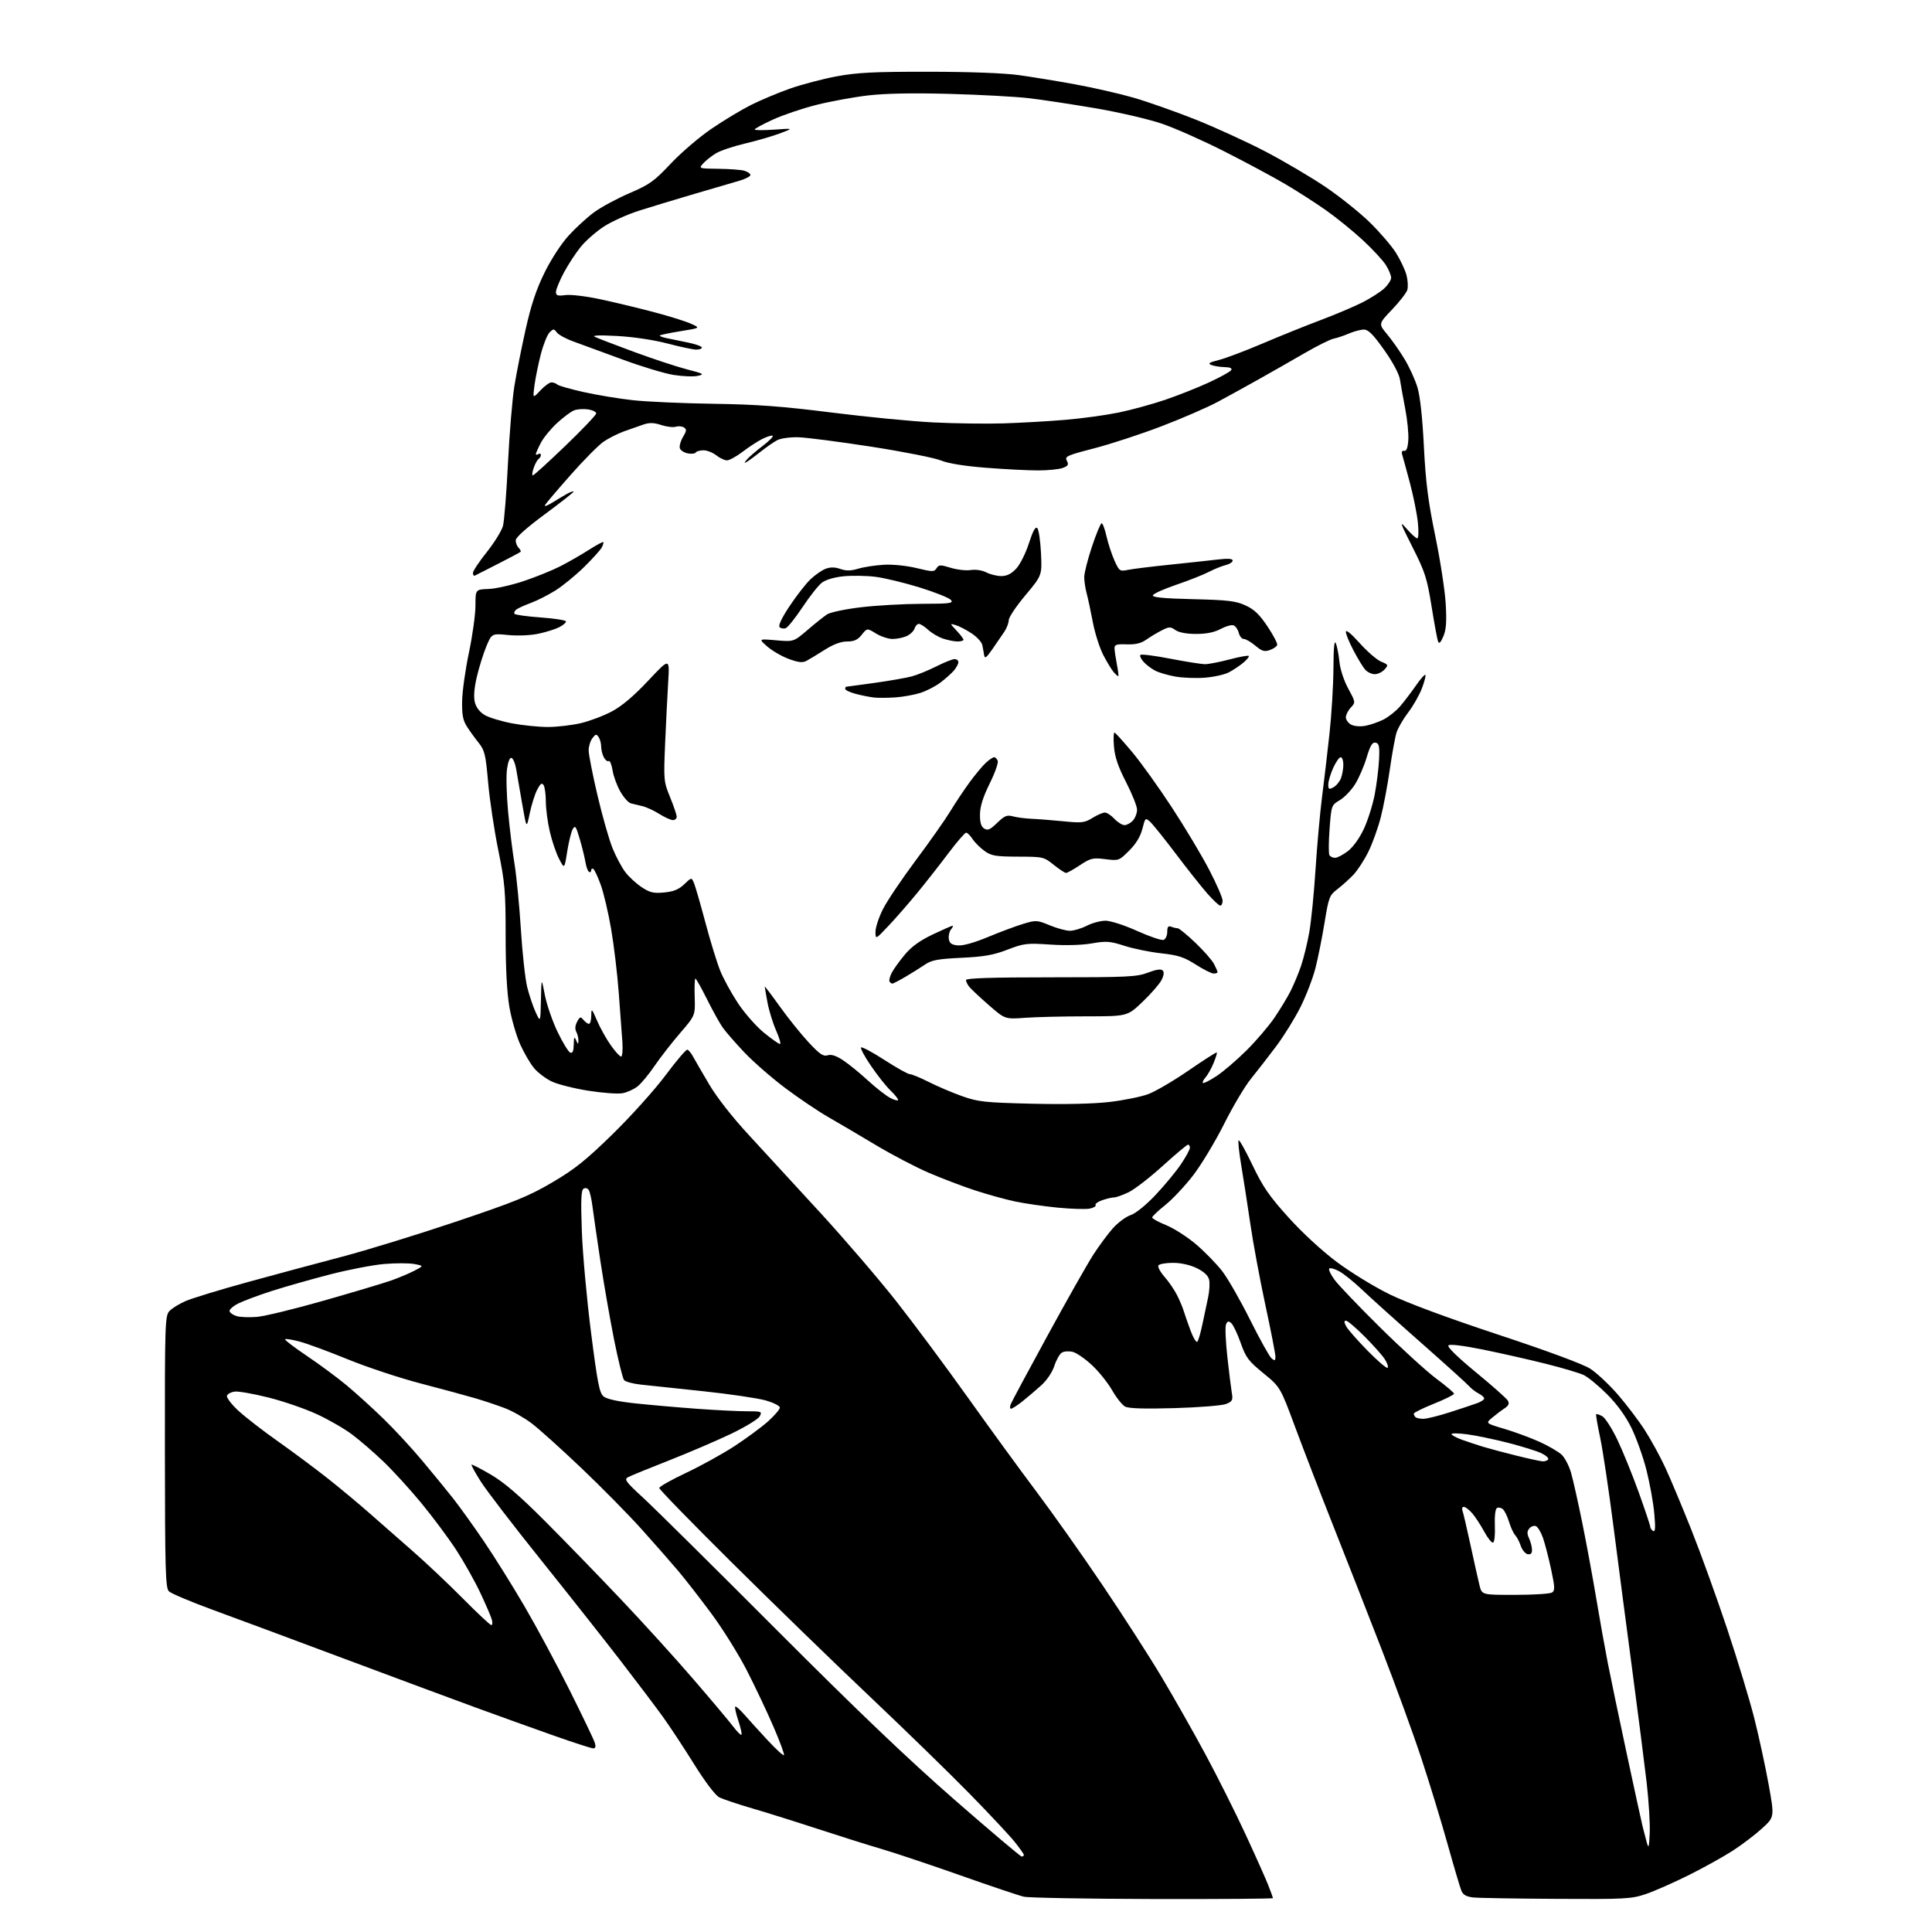 <?xml version="1.0" encoding="UTF-8" standalone="no"?>
<svg 
  version="1.1" 
  xmlns="http://www.w3.org/2000/svg" 
  xmlns:xlink="http://www.w3.org/1999/xlink" 
  xmlns:svg="http://www.w3.org/2000/svg"
  xmlns:rdf="http://www.w3.org/1999/02/22-rdf-syntax-ns#"
  xmlns:cc="http://creativecommons.org/ns#"
  xmlns:dc="http://purl.org/dc/elements/1.1/"
  viewBox="0 0 768 768"
  width="768"
  height="768"
>
<style>svg {background-color: white; }</style>"
<path stroke="none" fill="black" fill-rule="evenodd" d="M458.25,754.89C431.99,754.82 408.93,754.41 407.00,753.97C405.07,753.53 393.82,749.75 382.00,745.57C370.18,741.39 355.98,736.64 350.46,735.01C344.93,733.39 333.48,729.78 325.00,727.00C316.52,724.22 304.84,720.56 299.05,718.87C293.25,717.18 287.34,715.19 285.90,714.45C284.34,713.64 280.31,708.33 275.93,701.30C271.88,694.81 266.31,686.35 263.54,682.50C260.77,678.65 253.12,668.52 246.55,660.00C239.97,651.48 225.71,633.42 214.86,619.89C204.00,606.35 193.31,592.41 191.11,588.92C188.90,585.43 187.25,582.42 187.44,582.23C187.63,582.04 191.09,583.82 195.14,586.19C200.41,589.28 206.47,594.48 216.50,604.52C224.20,612.24 237.79,626.23 246.69,635.63C255.60,645.02 268.66,659.41 275.71,667.61C282.77,675.80 289.83,684.20 291.41,686.28C292.99,688.35 294.49,689.85 294.74,689.59C295.00,689.34 294.44,686.82 293.50,684.00C292.56,681.18 292.01,678.66 292.27,678.40C292.52,678.14 294.21,679.64 296.02,681.72C297.83,683.80 301.97,688.36 305.22,691.85C308.47,695.35 311.35,697.98 311.63,697.70C311.91,697.43 310.03,692.32 307.45,686.35C304.88,680.38 300.11,670.32 296.86,663.98C293.61,657.64 287.30,647.52 282.83,641.48C278.36,635.44 272.42,627.80 269.63,624.50C266.84,621.20 260.33,613.77 255.15,608.00C249.97,602.23 239.16,591.24 231.12,583.60C223.08,575.95 214.17,567.93 211.31,565.78C208.46,563.62 203.74,560.94 200.81,559.81C197.89,558.69 192.57,556.90 189.00,555.85C185.43,554.80 175.66,552.16 167.29,549.97C158.93,547.79 145.88,543.47 138.29,540.37C130.71,537.27 122.09,534.09 119.14,533.31C116.20,532.52 113.57,532.10 113.31,532.36C113.05,532.62 116.96,535.61 122.00,539.00C127.04,542.39 134.16,547.66 137.83,550.72C141.50,553.77 148.03,559.70 152.35,563.89C156.67,568.07 163.64,575.61 167.85,580.64C172.06,585.67 177.58,592.42 180.12,595.64C182.66,598.86 188.11,606.45 192.23,612.50C196.35,618.55 203.67,630.25 208.48,638.50C213.30,646.75 221.40,661.83 226.49,672.00C231.57,682.17 236.05,691.51 236.43,692.75C236.92,694.30 236.72,695.00 235.82,695.00C235.10,695.00 227.98,692.70 220.00,689.88C212.03,687.07 198.30,682.13 189.50,678.92C180.70,675.70 157.07,666.93 137.00,659.42C116.92,651.90 93.34,643.14 84.59,639.94C75.84,636.73 67.99,633.42 67.14,632.57C65.79,631.22 65.59,624.35 65.55,577.12C65.50,526.34 65.61,523.09 67.32,521.20C68.32,520.09 71.27,518.27 73.88,517.15C76.48,516.03 87.59,512.65 98.56,509.63C109.52,506.62 126.38,502.08 136.00,499.56C145.62,497.03 165.91,490.79 181.07,485.69C204.70,477.75 210.21,475.51 219.57,470.00C228.52,464.74 232.89,461.24 243.70,450.67C250.95,443.57 260.37,433.08 264.63,427.36C268.88,421.64 272.77,417.09 273.26,417.25C273.75,417.42 274.77,418.67 275.51,420.03C276.25,421.39 279.11,426.32 281.87,431.00C284.93,436.20 291.07,444.05 297.69,451.21C303.63,457.65 316.46,471.60 326.20,482.21C335.93,492.82 349.55,508.70 356.46,517.50C363.37,526.30 376.09,543.40 384.71,555.50C393.33,567.60 405.63,584.48 412.03,593.00C418.44,601.52 430.21,618.17 438.19,630.00C446.18,641.83 456.75,658.25 461.68,666.50C466.61,674.75 474.52,688.70 479.25,697.50C483.98,706.30 491.09,720.48 495.04,729.00C498.99,737.52 503.07,746.65 504.11,749.29C505.15,751.92 506.00,754.28 506.00,754.54C506.00,754.79 484.51,754.95 458.25,754.89zM618.78,754.83C602.68,754.74 587.79,754.49 585.70,754.27C582.97,753.98 581.64,753.26 580.96,751.69C580.45,750.48 577.97,742.12 575.45,733.11C572.93,724.10 568.26,708.80 565.06,699.11C561.87,689.42 554.72,669.80 549.17,655.50C543.62,641.20 534.98,619.15 529.97,606.50C524.96,593.85 518.18,576.27 514.90,567.44C508.94,551.38 508.94,551.38 502.22,545.88C496.25,541.00 495.24,539.66 493.16,533.74C491.87,530.08 490.18,526.57 489.42,525.93C488.33,525.03 487.88,525.16 487.34,526.55C486.97,527.52 487.22,533.31 487.89,539.41C488.57,545.51 489.37,551.95 489.67,553.73C490.16,556.58 489.88,557.10 487.36,558.11C485.79,558.73 476.59,559.47 466.93,559.75C454.91,560.10 448.69,559.90 447.25,559.14C446.10,558.52 443.77,555.60 442.09,552.65C440.40,549.71 436.81,545.22 434.10,542.69C431.39,540.15 427.94,537.77 426.43,537.39C424.92,537.02 422.97,537.15 422.10,537.69C421.22,538.24 419.88,540.61 419.12,542.96C418.30,545.48 416.16,548.66 413.93,550.68C411.84,552.57 408.46,555.44 406.43,557.06C404.39,558.68 402.35,560.00 401.89,560.00C401.44,560.00 401.39,559.19 401.78,558.20C402.18,557.20 408.75,544.94 416.39,530.95C424.03,516.95 432.20,502.50 434.56,498.84C436.92,495.18 440.48,490.36 442.49,488.14C444.49,485.93 447.65,483.61 449.50,483.00C451.47,482.35 455.55,479.04 459.38,474.98C462.97,471.18 467.50,465.69 469.45,462.80C471.40,459.90 473.00,456.96 473.00,456.26C473.00,455.57 472.66,455.01 472.25,455.01C471.84,455.02 467.32,458.81 462.21,463.44C457.11,468.07 451.00,472.79 448.65,473.93C446.29,475.07 443.68,476.00 442.83,476.00C441.99,476.00 439.88,476.49 438.15,477.10C436.42,477.70 435.23,478.56 435.51,479.02C435.79,479.47 434.78,480.10 433.26,480.43C431.74,480.76 426.00,480.59 420.50,480.06C415.00,479.52 407.35,478.42 403.50,477.60C399.65,476.79 392.45,474.79 387.50,473.17C382.55,471.54 374.27,468.39 369.11,466.16C363.94,463.93 354.49,458.98 348.11,455.16C341.72,451.33 333.26,446.35 329.31,444.09C325.35,441.83 317.70,436.67 312.31,432.64C306.91,428.60 299.55,422.19 295.95,418.40C292.35,414.60 288.44,410.11 287.25,408.41C286.06,406.71 283.26,401.65 281.02,397.16C278.78,392.67 276.71,389.00 276.43,389.00C276.14,389.00 276.02,392.30 276.15,396.33C276.38,403.67 276.38,403.67 270.28,410.75C266.93,414.65 262.36,420.53 260.12,423.82C257.88,427.12 254.87,430.74 253.42,431.88C251.98,433.02 249.30,434.23 247.46,434.57C245.62,434.92 239.48,434.47 233.81,433.57C228.14,432.67 221.60,431.01 219.27,429.89C216.95,428.76 213.84,426.42 212.36,424.67C210.88,422.93 208.40,418.71 206.85,415.30C205.30,411.90 203.35,405.20 202.51,400.42C201.51,394.65 201.00,385.14 201.00,372.04C201.00,354.20 200.72,350.99 198.07,337.92C196.45,329.99 194.64,317.90 194.04,311.06C193.06,299.88 192.68,298.28 190.23,295.22C188.73,293.35 186.61,290.41 185.53,288.69C184.00,286.26 183.59,283.99 183.71,278.53C183.79,274.66 185.02,266.02 186.43,259.31C187.84,252.61 189.00,244.24 189.00,240.72C189.00,234.32 189.00,234.32 194.18,234.13C197.02,234.03 203.31,232.62 208.15,231.00C212.99,229.38 219.54,226.73 222.72,225.10C225.90,223.48 230.97,220.57 233.99,218.64C237.00,216.72 239.63,215.29 239.82,215.48C240.01,215.67 239.72,216.66 239.18,217.67C238.64,218.68 235.47,222.18 232.14,225.45C228.81,228.71 223.73,232.87 220.86,234.68C217.98,236.49 213.58,238.73 211.07,239.66C208.55,240.59 205.94,241.77 205.26,242.29C204.58,242.80 204.23,243.57 204.49,243.98C204.75,244.40 209.47,245.06 214.98,245.45C220.49,245.84 225.00,246.56 225.00,247.05C225.00,247.55 223.76,248.58 222.25,249.35C220.74,250.12 217.04,251.28 214.02,251.92C210.84,252.59 205.81,252.81 202.00,252.43C195.46,251.79 195.46,251.79 193.25,257.14C192.04,260.09 190.36,265.54 189.50,269.26C188.47,273.74 188.23,277.11 188.78,279.24C189.30,281.25 190.77,283.13 192.70,284.25C194.39,285.24 199.24,286.72 203.48,287.53C207.71,288.34 214.17,288.99 217.84,288.99C221.50,288.98 227.38,288.29 230.91,287.46C234.43,286.63 239.99,284.53 243.25,282.79C247.24,280.66 251.98,276.65 257.69,270.56C266.20,261.50 266.20,261.50 265.62,271.00C265.30,276.23 264.76,287.25 264.40,295.50C263.78,310.11 263.83,310.67 266.38,316.92C267.82,320.45 269.00,323.94 269.00,324.67C269.00,325.40 268.32,326.00 267.48,326.00C266.64,326.00 264.21,324.89 262.06,323.54C259.92,322.19 256.89,320.80 255.33,320.45C253.77,320.10 251.71,319.60 250.75,319.34C249.79,319.08 247.92,316.98 246.60,314.68C245.28,312.38 243.88,308.59 243.51,306.25C243.13,303.91 242.44,302.23 241.96,302.52C241.49,302.82 240.63,302.17 240.05,301.09C239.47,300.01 238.99,298.09 238.98,296.82C238.98,295.54 238.52,293.82 237.97,293.00C237.10,291.70 236.76,291.76 235.48,293.44C234.67,294.51 234.00,296.70 234.00,298.31C234.00,299.92 235.58,307.95 237.50,316.14C239.43,324.34 242.12,333.79 243.49,337.16C244.85,340.52 247.14,344.80 248.57,346.68C249.99,348.55 252.92,351.24 255.07,352.67C258.36,354.84 259.79,355.18 264.04,354.77C267.79,354.41 269.84,353.57 272.00,351.50C274.91,348.71 274.91,348.71 275.90,351.11C276.44,352.42 278.48,359.49 280.43,366.81C282.37,374.13 285.02,382.72 286.31,385.91C287.59,389.09 290.79,394.92 293.41,398.87C296.03,402.81 300.65,408.05 303.68,410.52C306.71,412.98 309.57,415.00 310.04,415.00C310.51,415.00 309.82,412.59 308.52,409.65C307.22,406.70 305.67,401.67 305.08,398.46C304.49,395.26 304.00,392.43 304.00,392.19C304.00,391.94 306.70,395.51 310.00,400.12C313.30,404.73 318.44,411.13 321.43,414.34C325.82,419.05 327.28,420.05 329.00,419.50C330.47,419.03 332.39,419.65 335.15,421.48C337.36,422.95 341.80,426.55 345.00,429.50C348.21,432.45 352.22,435.58 353.92,436.46C355.61,437.33 357.00,437.67 357.00,437.21C357.00,436.75 355.62,435.05 353.94,433.44C352.25,431.83 348.80,427.47 346.27,423.76C343.73,420.05 341.94,416.73 342.29,416.38C342.64,416.03 346.83,418.28 351.61,421.37C356.39,424.47 360.92,427.00 361.68,427.00C362.44,427.00 365.86,428.41 369.28,430.14C372.70,431.87 378.65,434.40 382.50,435.76C388.83,438.00 391.47,438.29 410.11,438.74C423.05,439.06 434.57,438.80 441.03,438.05C446.70,437.39 453.66,435.98 456.50,434.91C459.34,433.85 466.55,429.62 472.52,425.51C478.49,421.40 483.52,418.19 483.70,418.37C483.88,418.55 483.30,420.45 482.41,422.60C481.53,424.74 480.10,427.29 479.24,428.26C478.38,429.22 477.90,430.23 478.17,430.50C478.44,430.77 480.88,429.54 483.58,427.76C486.29,425.98 491.67,421.37 495.55,417.51C499.42,413.66 504.42,407.80 506.65,404.50C508.89,401.20 511.74,396.50 512.98,394.05C514.23,391.60 516.11,387.10 517.16,384.05C518.21,381.00 519.70,374.90 520.47,370.50C521.24,366.10 522.36,354.85 522.95,345.50C523.55,336.15 524.70,323.32 525.51,317.00C526.32,310.68 527.66,299.27 528.49,291.65C529.32,284.04 530.03,272.34 530.06,265.65C530.11,257.29 530.41,254.21 531.04,255.77C531.54,257.02 532.17,260.32 532.45,263.10C532.73,266.02 534.21,270.50 535.92,273.68C538.89,279.16 538.90,279.19 536.95,281.28C535.88,282.43 535.00,284.18 535.00,285.15C535.00,286.13 535.95,287.44 537.11,288.06C538.33,288.71 540.71,288.90 542.81,288.51C544.79,288.14 548.05,287.00 550.05,285.98C552.05,284.95 555.00,282.60 556.59,280.74C558.19,278.88 560.99,275.20 562.81,272.57C564.63,269.93 566.33,268.00 566.60,268.27C566.87,268.53 566.25,270.95 565.23,273.63C564.21,276.31 561.76,280.62 559.78,283.21C557.80,285.79 555.72,289.39 555.14,291.21C554.57,293.02 553.37,299.60 552.48,305.84C551.59,312.07 549.97,320.62 548.89,324.84C547.81,329.05 545.61,335.20 543.99,338.50C542.38,341.80 539.69,345.94 538.02,347.71C536.35,349.47 533.47,352.06 531.63,353.47C528.48,355.87 528.19,356.62 526.53,366.76C525.57,372.67 523.94,380.80 522.91,384.84C521.88,388.87 519.20,395.85 516.95,400.34C514.70,404.83 510.33,411.88 507.23,416.00C504.13,420.12 499.65,425.90 497.27,428.83C494.88,431.76 490.07,439.86 486.58,446.83C483.08,453.80 477.56,462.96 474.31,467.20C471.05,471.43 466.05,476.76 463.20,479.03C460.34,481.31 458.00,483.53 458.00,483.97C458.00,484.41 460.52,485.79 463.61,487.04C466.69,488.30 472.05,491.74 475.52,494.70C478.98,497.66 483.64,502.44 485.86,505.32C488.08,508.20 493.06,516.89 496.92,524.63C500.78,532.37 504.63,539.28 505.47,539.98C506.76,541.04 507.00,540.93 507.00,539.27C507.00,538.19 505.21,528.99 503.02,518.83C500.83,508.66 498.12,494.08 497.01,486.42C495.89,478.77 494.27,468.30 493.40,463.17C492.54,458.04 492.07,453.59 492.37,453.30C492.67,453.00 495.16,457.45 497.90,463.20C502.01,471.80 504.54,475.47 512.20,483.95C517.74,490.10 525.54,497.28 531.50,501.73C537.00,505.84 546.45,511.62 552.50,514.57C559.36,517.92 575.52,523.91 595.48,530.51C614.98,536.96 629.26,542.24 632.10,544.06C634.66,545.70 639.58,550.30 643.04,554.27C646.49,558.25 651.35,564.65 653.83,568.50C656.31,572.35 660.00,579.10 662.03,583.50C664.07,587.90 668.74,599.07 672.43,608.33C676.11,617.58 682.49,635.24 686.60,647.57C690.71,659.90 695.58,675.95 697.41,683.24C699.24,690.53 701.79,702.31 703.07,709.41C705.40,722.31 705.40,722.31 700.45,726.82C697.73,729.30 692.53,733.26 688.89,735.62C685.26,737.98 677.34,742.38 671.31,745.39C665.27,748.40 657.57,751.80 654.20,752.93C648.50,754.85 645.99,754.99 618.78,754.83zM406.14,738.00C406.61,738.00 407.00,737.71 407.00,737.35C407.00,737.00 405.33,734.63 403.29,732.10C401.25,729.57 393.26,721.04 385.54,713.14C377.82,705.25 360.03,687.92 346.01,674.64C331.99,661.37 307.36,637.45 291.28,621.50C275.19,605.55 262.04,592.05 262.06,591.50C262.08,590.95 266.87,588.25 272.70,585.50C278.54,582.75 287.18,577.98 291.91,574.90C296.63,571.82 302.64,567.40 305.25,565.07C307.86,562.74 310.00,560.25 310.00,559.55C310.00,558.84 307.43,557.55 304.25,556.66C301.09,555.78 289.95,554.14 279.50,553.03C269.05,551.92 257.93,550.74 254.80,550.41C251.66,550.08 248.64,549.27 248.08,548.60C247.52,547.93 245.73,540.66 244.09,532.44C242.45,524.22 239.99,510.07 238.62,501.00C237.26,491.93 235.85,482.23 235.50,479.45C235.15,476.68 234.50,473.81 234.05,473.07C233.57,472.31 232.69,472.08 231.97,472.52C231.01,473.11 230.85,477.06 231.29,489.40C231.60,498.25 233.24,516.30 234.92,529.50C237.51,549.81 238.28,553.75 239.93,555.11C241.21,556.17 245.64,557.13 252.69,557.88C258.64,558.51 269.57,559.47 277.00,560.01C284.43,560.55 293.33,561.00 296.79,561.00C302.77,561.00 303.02,561.10 301.99,563.01C301.40,564.12 296.32,567.22 290.71,569.92C285.09,572.61 273.98,577.38 266.00,580.52C258.02,583.65 250.67,586.66 249.66,587.20C248.03,588.06 248.73,589.02 255.61,595.34C259.91,599.28 283.69,622.81 308.46,647.64C340.78,680.03 360.81,699.16 379.39,715.39C393.63,727.82 405.67,738.00 406.14,738.00zM655.79,728.69C655.96,724.94 655.41,715.94 654.58,708.69C653.74,701.43 651.23,681.77 649.00,665.00C646.76,648.23 643.38,622.35 641.47,607.50C639.57,592.65 637.15,576.45 636.09,571.50C635.04,566.55 634.32,562.35 634.50,562.17C634.68,561.99 635.76,562.34 636.90,562.95C638.04,563.56 640.74,567.75 642.91,572.28C645.07,576.80 648.91,586.23 651.42,593.23C653.94,600.24 656.00,606.40 656.00,606.92C656.00,607.45 656.52,608.20 657.15,608.59C658.00,609.12 658.12,607.31 657.60,601.60C657.22,597.36 655.81,589.58 654.48,584.32C653.15,579.06 650.44,571.50 648.48,567.52C646.15,562.81 642.76,558.15 638.77,554.17C635.40,550.81 631.24,547.39 629.54,546.59C627.83,545.78 621.05,543.77 614.47,542.12C607.89,540.47 596.70,537.94 589.61,536.50C581.61,534.88 576.36,534.24 575.78,534.82C575.20,535.40 579.34,539.45 586.67,545.48C593.18,550.83 598.91,555.92 599.41,556.79C600.08,557.97 599.69,558.79 597.94,559.94C596.63,560.80 594.44,562.46 593.06,563.64C590.55,565.78 590.55,565.78 598.03,568.00C602.14,569.22 608.42,571.54 611.98,573.15C615.54,574.76 619.49,577.06 620.76,578.25C622.03,579.43 623.72,582.68 624.52,585.45C625.32,588.23 627.34,597.25 629.01,605.50C630.68,613.75 633.17,627.25 634.55,635.50C635.92,643.75 637.98,655.23 639.11,661.00C640.24,666.77 643.63,682.98 646.63,697.00C649.63,711.02 652.48,724.08 652.95,726.00C653.42,727.92 654.18,730.85 654.64,732.50C655.35,735.01 655.53,734.38 655.79,728.69zM195.30,646.00C195.76,646.00 195.85,644.99 195.49,643.75C195.14,642.51 193.08,637.74 190.92,633.15C188.76,628.56 184.46,620.91 181.37,616.15C178.27,611.39 172.02,603.00 167.49,597.50C162.95,592.00 156.15,584.55 152.37,580.94C148.59,577.33 143.00,572.50 139.94,570.21C136.89,567.92 130.59,564.29 125.94,562.15C121.30,560.00 112.68,557.03 106.78,555.55C100.89,554.07 94.85,553.00 93.36,553.18C91.87,553.36 90.46,554.10 90.22,554.83C89.98,555.56 91.97,558.19 94.64,560.68C97.31,563.16 104.44,568.70 110.50,572.97C116.55,577.24 125.55,583.95 130.50,587.87C135.45,591.79 142.68,597.82 146.57,601.25C150.45,604.69 158.10,611.40 163.57,616.16C169.03,620.92 178.22,629.58 183.98,635.41C189.75,641.23 194.84,646.00 195.30,646.00zM602.29,633.98C609.55,633.98 616.14,633.56 616.93,633.06C618.16,632.28 618.12,631.00 616.59,623.83C615.61,619.25 614.15,613.63 613.36,611.34C612.56,609.05 611.28,606.94 610.52,606.65C609.77,606.36 608.60,606.78 607.93,607.59C606.99,608.71 606.98,609.65 607.85,611.58C608.48,612.96 609.00,615.01 609.00,616.12C609.00,617.50 608.45,618.04 607.27,617.81C606.32,617.63 605.08,616.13 604.53,614.49C603.97,612.85 602.96,610.92 602.28,610.21C601.61,609.49 600.52,607.13 599.86,604.94C599.21,602.76 598.09,600.49 597.38,599.90C596.67,599.31 595.61,599.12 595.03,599.48C594.41,599.86 594.08,602.81 594.23,606.53C594.38,610.15 594.07,613.05 593.50,613.21C592.96,613.37 591.36,611.37 589.96,608.77C588.55,606.18 586.42,602.91 585.21,601.52C584.00,600.14 582.51,599.00 581.90,599.00C581.29,599.00 581.03,599.65 581.34,600.44C581.64,601.23 583.09,607.42 584.55,614.19C586.01,620.96 587.63,628.19 588.14,630.25C589.08,634.00 589.08,634.00 602.29,633.98zM613.19,580.91C614.12,580.96 615.13,580.60 615.43,580.11C615.73,579.62 614.49,578.51 612.66,577.64C610.83,576.78 604.87,574.93 599.42,573.53C593.96,572.14 586.69,570.62 583.25,570.17C579.81,569.71 577.00,569.67 577.00,570.08C577.00,570.50 578.91,571.52 581.25,572.36C583.59,573.19 587.29,574.42 589.48,575.09C591.67,575.76 597.52,577.32 602.48,578.56C607.44,579.80 612.26,580.85 613.19,580.91zM565.80,564.00C567.15,564.00 571.91,562.82 576.38,561.38C580.85,559.94 585.74,558.31 587.25,557.76C588.76,557.21 590.00,556.38 590.00,555.91C590.00,555.45 588.99,554.55 587.75,553.92C586.51,553.28 584.83,551.98 584.00,551.03C583.17,550.07 574.62,542.35 565.00,533.86C555.38,525.38 544.83,515.89 541.56,512.78C538.30,509.66 534.15,506.32 532.35,505.35C530.55,504.38 528.77,503.89 528.40,504.27C528.03,504.64 528.97,506.65 530.49,508.72C532.01,510.80 540.16,519.32 548.60,527.66C557.03,535.99 567.10,545.17 570.97,548.05C574.84,550.92 578.00,553.61 578.00,554.03C578.00,554.44 574.40,556.23 570.00,558.00C565.60,559.77 562.00,561.55 562.00,561.95C562.00,562.34 562.30,562.97 562.67,563.33C563.03,563.70 564.44,564.00 565.80,564.00zM551.61,543.72C551.97,543.36 551.46,541.81 550.46,540.28C549.47,538.75 545.85,534.69 542.42,531.25C538.99,527.81 535.68,525.00 535.06,525.00C534.24,525.00 534.26,525.62 535.13,527.24C535.79,528.47 539.62,532.83 543.64,536.93C547.66,541.03 551.24,544.09 551.61,543.72zM475.97,533.34C476.38,532.88 477.28,529.80 477.96,526.50C478.65,523.20 479.67,518.39 480.23,515.80C480.79,513.22 480.97,510.00 480.63,508.64C480.22,507.03 478.52,505.46 475.69,504.09C473.03,502.80 469.40,502.00 466.24,502.00C463.42,502.00 460.83,502.46 460.48,503.03C460.13,503.60 461.23,505.63 462.92,507.56C464.61,509.48 466.83,512.73 467.87,514.78C468.90,516.83 470.08,519.62 470.50,521.00C470.91,522.38 472.15,525.90 473.23,528.84C474.32,531.78 475.55,533.81 475.97,533.34zM102.00,523.50C105.03,523.27 116.95,520.38 128.50,517.08C140.05,513.79 152.01,510.22 155.07,509.16C158.14,508.10 162.41,506.32 164.57,505.21C168.50,503.19 168.50,503.19 164.69,502.47C162.59,502.08 157.19,502.07 152.69,502.46C148.18,502.85 138.54,504.71 131.25,506.59C123.96,508.47 113.61,511.41 108.25,513.12C102.89,514.83 96.78,517.11 94.68,518.17C92.59,519.24 91.04,520.63 91.26,521.28C91.47,521.92 92.74,522.78 94.07,523.18C95.41,523.59 98.97,523.73 102.00,523.50zM246.88,420.00C247.39,420.00 247.63,417.41 247.41,414.25C247.18,411.09 246.54,402.29 245.97,394.71C245.41,387.13 244.03,375.65 242.92,369.21C241.81,362.77 239.96,354.90 238.80,351.72C237.65,348.54 236.32,345.70 235.85,345.41C235.38,345.12 235.00,345.39 235.00,346.00C235.00,346.61 234.61,346.88 234.13,346.58C233.66,346.29 233.03,344.58 232.74,342.77C232.44,340.97 231.43,336.84 230.48,333.59C228.99,328.45 228.62,327.93 227.67,329.59C227.07,330.64 226.08,334.65 225.47,338.50C224.37,345.50 224.37,345.50 222.24,341.40C221.07,339.15 219.41,334.28 218.56,330.59C217.70,326.90 216.99,321.54 216.98,318.69C216.98,315.83 216.57,312.87 216.09,312.10C215.41,311.03 214.81,311.46 213.51,313.97C212.59,315.77 211.26,320.00 210.56,323.37C209.30,329.50 209.30,329.50 207.57,319.50C206.62,314.00 205.54,307.74 205.16,305.58C204.78,303.42 203.96,301.49 203.33,301.28C202.65,301.05 201.94,302.82 201.53,305.79C201.16,308.47 201.36,316.03 201.97,322.59C202.57,329.14 203.73,338.55 204.54,343.50C205.34,348.45 206.48,360.15 207.06,369.50C207.64,378.85 208.77,389.13 209.56,392.35C210.36,395.56 211.87,400.06 212.92,402.35C214.83,406.50 214.83,406.50 215.03,397.50C215.23,388.50 215.23,388.50 216.58,395.50C217.33,399.35 219.61,405.97 221.65,410.21C223.69,414.46 225.96,418.15 226.68,418.43C227.62,418.79 228.02,417.87 228.07,415.22C228.13,412.23 228.31,411.89 229.00,413.50C229.77,415.29 229.87,415.31 229.93,413.68C229.97,412.69 229.59,411.10 229.09,410.17C228.50,409.07 228.62,407.65 229.41,406.17C230.51,404.12 230.78,404.04 231.94,405.43C232.66,406.29 233.64,407.00 234.12,407.00C234.61,407.00 235.02,405.54 235.04,403.75C235.08,400.65 235.18,400.74 237.35,405.75C238.59,408.63 241.04,413.02 242.79,415.50C244.53,417.97 246.38,420.00 246.88,420.00zM407.50,404.59C399.50,405.17 399.50,405.17 393.00,399.49C389.43,396.37 385.94,393.09 385.25,392.22C384.56,391.34 384.00,390.14 384.00,389.56C384.00,388.83 394.67,388.50 417.75,388.50C448.29,388.50 451.96,388.32 456.33,386.63C459.56,385.39 461.50,385.10 462.17,385.77C462.84,386.44 462.68,387.72 461.69,389.64C460.87,391.21 457.49,395.09 454.18,398.25C448.15,404.00 448.15,404.00 431.82,404.01C422.85,404.01 411.90,404.27 407.50,404.59zM354.72,391.00C354.39,391.00 353.89,390.63 353.61,390.18C353.33,389.73 353.72,388.16 354.48,386.71C355.23,385.25 357.57,382.00 359.67,379.49C362.33,376.30 365.69,373.88 370.78,371.46C374.79,369.56 378.34,368.00 378.66,368.00C378.98,368.00 378.71,368.65 378.05,369.44C377.39,370.24 376.99,371.93 377.17,373.19C377.43,374.98 378.23,375.57 380.73,375.81C382.77,376.01 387.21,374.77 392.73,372.48C397.55,370.47 403.88,368.11 406.78,367.24C411.84,365.72 412.27,365.74 417.30,367.83C420.18,369.02 423.79,370.00 425.31,370.00C426.83,370.00 429.84,369.10 432.00,368.00C434.16,366.90 437.51,366.00 439.46,366.00C441.45,366.00 446.96,367.78 452.06,370.08C457.05,372.33 461.78,373.92 462.56,373.61C463.35,373.31 464.00,371.88 464.00,370.42C464.00,368.43 464.39,367.93 465.58,368.39C466.45,368.73 467.61,369.00 468.16,369.00C468.70,369.00 471.86,371.59 475.18,374.75C478.49,377.91 481.83,381.72 482.60,383.20C483.37,384.69 484.00,386.15 484.00,386.45C484.00,386.75 483.30,387.00 482.45,387.00C481.60,387.00 478.39,385.39 475.31,383.42C470.68,380.46 468.34,379.70 461.61,378.96C457.15,378.47 450.57,377.13 447.00,375.98C441.22,374.12 439.78,374.02 434.00,375.02C430.02,375.71 423.62,375.89 417.50,375.48C408.18,374.86 407.03,374.99 400.50,377.50C394.94,379.65 391.18,380.31 382.18,380.74C372.66,381.20 370.33,381.64 367.56,383.52C365.74,384.76 362.25,386.94 359.79,388.38C357.33,389.82 355.05,391.00 354.72,391.00zM353.27,367.95C348.04,373.50 348.04,373.50 348.02,370.41C348.01,368.71 349.34,364.66 350.98,361.41C352.61,358.16 358.49,349.43 364.03,342.00C369.58,334.57 375.75,325.80 377.75,322.50C379.75,319.20 383.19,314.03 385.40,311.01C387.61,307.98 390.52,304.50 391.86,303.26C393.20,302.02 394.69,301.00 395.18,301.00C395.66,301.00 396.31,301.65 396.62,302.44C396.92,303.23 395.47,307.32 393.39,311.52C390.77,316.83 389.60,320.55 389.56,323.70C389.52,326.95 389.99,328.56 391.22,329.35C392.62,330.25 393.57,329.84 396.40,327.10C399.32,324.26 400.29,323.87 402.68,324.52C404.23,324.94 407.52,325.37 410.00,325.48C412.48,325.58 418.17,326.03 422.65,326.47C430.05,327.21 431.13,327.08 434.27,325.14C436.18,323.96 438.39,323.00 439.19,323.00C440.00,323.00 441.71,324.12 443.00,325.50C444.29,326.88 446.10,328.00 447.02,328.00C447.94,328.00 449.43,327.18 450.35,326.17C451.26,325.17 452.00,323.23 452.00,321.88C452.00,320.52 450.04,315.60 447.64,310.94C444.46,304.76 443.16,300.92 442.81,296.71C442.55,293.54 442.67,291.07 443.07,291.22C443.48,291.37 446.64,294.88 450.09,299.00C453.55,303.12 460.64,313.02 465.86,321.00C471.08,328.98 477.75,340.11 480.67,345.75C483.60,351.38 486.00,356.90 486.00,358.00C486.00,359.10 485.59,360.00 485.08,360.00C484.58,360.00 482.29,357.86 479.98,355.25C477.68,352.64 472.04,345.53 467.45,339.45C462.86,333.37 458.24,327.62 457.18,326.66C455.32,324.98 455.22,325.07 454.11,329.48C453.34,332.53 451.61,335.39 448.88,338.12C444.84,342.16 444.73,342.20 439.37,341.53C434.41,340.91 433.55,341.11 429.30,343.92C426.75,345.62 424.26,347.00 423.77,347.00C423.28,347.00 421.08,345.55 418.87,343.78C414.95,340.62 414.63,340.55 404.68,340.53C395.78,340.50 394.11,340.22 391.38,338.28C389.67,337.05 387.52,334.92 386.61,333.53C385.70,332.14 384.55,331.00 384.05,331.00C383.56,331.00 380.36,334.71 376.94,339.25C373.53,343.79 367.98,350.85 364.62,354.95C361.25,359.05 356.15,364.90 353.27,367.95zM530.71,341.00C531.59,341.00 533.87,339.81 535.77,338.36C537.85,336.78 540.40,333.23 542.14,329.53C543.73,326.12 545.67,319.98 546.46,315.88C547.24,311.78 548.02,305.54 548.19,302.00C548.45,296.62 548.22,295.51 546.82,295.22C545.52,294.96 544.69,296.33 543.24,301.19C542.20,304.66 540.12,309.44 538.62,311.82C537.12,314.19 534.39,317.02 532.56,318.10C529.27,320.04 529.23,320.15 528.53,329.48C528.14,334.66 528.11,339.37 528.47,339.95C528.83,340.53 529.84,341.00 530.71,341.00zM530.05,312.97C531.17,312.37 532.52,310.75 533.05,309.37C533.57,308.00 534.00,305.55 534.00,303.93C534.00,302.32 533.53,301.00 532.95,301.00C532.37,301.00 531.03,302.91 529.97,305.25C528.91,307.59 528.03,310.53 528.02,311.79C528.00,313.78 528.26,313.93 530.05,312.97zM356.00,277.22C352.98,277.43 349.15,277.46 347.50,277.28C345.85,277.11 342.59,276.46 340.25,275.85C337.91,275.24 336.00,274.35 336.00,273.87C336.00,273.39 336.15,273.00 336.33,273.00C336.51,273.00 341.57,272.31 347.58,271.47C353.58,270.63 360.29,269.46 362.47,268.87C364.66,268.28 369.04,266.50 372.20,264.90C375.36,263.31 378.63,262.00 379.47,262.00C380.31,262.00 380.99,262.56 380.97,263.25C380.95,263.94 380.16,265.41 379.22,266.53C378.27,267.64 375.87,269.78 373.89,271.29C371.90,272.80 368.30,274.66 365.89,275.43C363.47,276.20 359.02,277.01 356.00,277.22zM478.88,269.40C475.37,269.66 470.12,269.46 467.20,268.94C464.29,268.42 460.69,267.37 459.20,266.60C457.71,265.83 455.64,264.26 454.59,263.10C453.54,261.94 452.98,260.69 453.34,260.33C453.70,259.96 459.06,260.65 465.25,261.85C471.44,263.05 477.66,264.03 479.07,264.02C480.48,264.01 484.85,263.16 488.78,262.13C492.70,261.09 496.14,260.47 496.40,260.74C496.67,261.00 495.68,262.23 494.19,263.47C492.71,264.71 490.10,266.44 488.38,267.32C486.66,268.20 482.39,269.13 478.88,269.40zM444.57,268.76C444.43,268.90 443.62,268.22 442.77,267.26C441.92,266.29 440.03,263.19 438.57,260.38C437.12,257.56 435.25,251.71 434.43,247.38C433.61,243.04 432.50,237.87 431.97,235.88C431.43,233.90 431.00,230.97 431.00,229.39C431.00,227.80 432.39,222.34 434.08,217.25C435.78,212.16 437.51,208.00 437.92,208.00C438.34,208.00 439.22,210.36 439.87,213.25C440.53,216.14 441.95,220.46 443.03,222.86C444.91,227.01 445.16,227.19 448.25,226.55C450.04,226.18 457.35,225.27 464.50,224.53C471.65,223.79 480.31,222.86 483.75,222.45C488.14,221.93 490.00,222.05 490.00,222.84C490.00,223.46 488.76,224.26 487.25,224.62C485.74,224.99 482.70,226.21 480.50,227.35C478.30,228.49 472.48,230.79 467.57,232.46C462.66,234.13 458.48,236.02 458.28,236.65C458.01,237.47 462.55,237.90 474.20,238.18C488.06,238.51 491.19,238.88 495.08,240.65C498.57,242.24 500.65,244.23 503.86,249.03C506.17,252.49 507.90,255.81 507.70,256.41C507.50,257.01 506.18,257.91 504.76,258.41C502.64,259.16 501.61,258.85 499.01,256.66C497.27,255.20 495.21,254.00 494.44,254.00C493.67,254.00 492.76,252.91 492.43,251.57C492.09,250.24 491.17,248.90 490.37,248.59C489.58,248.28 487.26,248.93 485.23,250.02C482.71,251.37 479.60,252.00 475.49,252.00C471.67,252.00 468.64,251.43 467.25,250.46C465.26,249.07 464.74,249.08 461.78,250.60C459.97,251.52 457.21,253.18 455.63,254.29C453.58,255.73 451.37,256.26 447.88,256.14C443.80,255.99 443.01,256.25 443.04,257.73C443.07,258.70 443.48,261.52 443.96,264.00C444.44,266.48 444.71,268.62 444.57,268.76zM546.50,268.00C545.30,268.00 543.60,267.21 542.73,266.25C541.86,265.29 539.77,261.87 538.08,258.65C536.38,255.43 535.00,252.06 535.00,251.15C535.01,250.16 537.19,251.95 540.46,255.61C543.46,258.97 547.30,262.29 548.99,263.00C551.91,264.21 551.98,264.36 550.38,266.13C549.45,267.16 547.70,268.00 546.50,268.00zM320.50,262.74C319.00,263.53 317.25,263.32 313.48,261.91C310.72,260.88 306.90,258.66 304.98,256.98C301.50,253.92 301.50,253.92 308.50,254.53C315.50,255.13 315.50,255.13 320.99,250.44C324.00,247.85 327.51,245.06 328.78,244.22C330.05,243.39 336.13,242.11 342.30,241.39C348.46,240.66 359.29,240.05 366.37,240.03C377.72,240.00 379.10,239.82 378.00,238.49C377.31,237.67 371.74,235.44 365.62,233.54C359.51,231.65 351.57,229.74 348.00,229.29C344.43,228.84 338.76,228.75 335.41,229.07C331.74,229.43 328.31,230.43 326.77,231.58C325.37,232.64 321.89,237.01 319.05,241.31C316.20,245.60 313.19,249.37 312.37,249.69C311.54,250.01 310.43,249.83 309.91,249.31C309.30,248.70 310.74,245.65 313.88,240.93C316.59,236.84 320.31,232.07 322.15,230.31C323.99,228.56 326.72,226.66 328.21,226.10C330.09,225.39 331.88,225.41 334.06,226.17C336.37,226.98 338.23,226.95 341.23,226.05C343.45,225.38 348.02,224.69 351.39,224.50C354.89,224.30 360.44,224.87 364.39,225.83C370.70,227.36 371.36,227.37 372.29,225.89C373.20,224.46 373.79,224.44 377.90,225.70C380.43,226.48 384.02,226.89 385.88,226.60C387.87,226.30 390.42,226.68 392.08,227.54C393.63,228.34 396.32,229.00 398.05,229.00C400.25,229.00 402.03,228.11 403.96,226.04C405.48,224.42 407.75,219.89 409.00,215.99C410.60,211.04 411.60,209.20 412.34,209.94C412.91,210.51 413.57,214.98 413.81,219.86C414.23,228.73 414.23,228.73 407.62,236.62C403.98,240.95 401.00,245.40 401.00,246.50C400.99,247.60 400.20,249.68 399.24,251.12C398.29,252.56 396.15,255.67 394.50,258.04C392.11,261.47 391.44,261.96 391.21,260.43C391.05,259.37 390.72,257.55 390.48,256.39C390.23,255.24 388.33,253.16 386.25,251.79C384.17,250.41 381.35,248.94 379.99,248.52C377.50,247.76 377.50,247.76 380.25,250.69C381.76,252.29 383.00,253.92 383.00,254.30C383.00,254.69 381.94,255.00 380.65,255.00C379.36,255.00 376.77,254.49 374.90,253.86C373.03,253.24 370.35,251.66 368.95,250.36C367.54,249.06 365.88,248.00 365.26,248.00C364.64,248.00 363.87,248.83 363.55,249.85C363.23,250.86 361.82,252.21 360.43,252.85C359.04,253.48 356.52,254.00 354.82,254.00C353.12,254.00 350.15,253.02 348.21,251.82C344.69,249.65 344.69,249.65 342.56,252.32C340.94,254.36 339.54,255.00 336.73,255.00C334.26,255.00 331.30,256.11 327.77,258.35C324.87,260.19 321.60,262.17 320.50,262.74zM573.74,253.00C572.69,255.45 572.06,256.05 571.65,255.00C571.33,254.18 570.16,247.88 569.06,241.00C567.26,229.79 566.48,227.36 561.49,217.50C556.40,207.41 556.21,206.81 559.22,210.25C561.02,212.31 562.90,214.00 563.39,214.00C563.88,214.00 563.99,211.21 563.63,207.75C563.28,204.31 561.86,197.22 560.47,192.00C559.08,186.78 557.69,181.70 557.39,180.72C557.04,179.58 557.32,179.05 558.17,179.22C559.08,179.41 559.60,178.09 559.82,175.00C560.00,172.53 559.45,166.90 558.60,162.50C557.75,158.10 556.81,152.86 556.50,150.85C556.17,148.65 553.67,143.97 550.22,139.10C545.93,133.03 543.93,131.01 542.22,131.01C540.96,131.00 538.26,131.71 536.22,132.58C534.17,133.46 531.43,134.38 530.12,134.63C528.81,134.88 523.64,137.46 518.62,140.36C513.60,143.27 505.45,147.92 500.50,150.70C495.55,153.48 488.12,157.57 484.00,159.78C479.88,161.99 469.80,166.36 461.62,169.48C453.44,172.61 441.42,176.54 434.91,178.23C424.08,181.03 423.17,181.44 424.08,183.15C424.91,184.69 424.62,185.19 422.48,186.01C421.04,186.55 416.59,187.00 412.58,187.00C408.57,187.00 399.26,186.52 391.89,185.94C383.28,185.26 376.89,184.22 374.00,183.03C371.52,182.01 359.09,179.55 346.37,177.57C333.65,175.60 320.60,173.91 317.37,173.82C314.14,173.73 310.38,174.24 309.00,174.96C307.62,175.68 304.70,177.70 302.50,179.45C300.30,181.21 297.82,183.03 297.00,183.51C295.72,184.26 295.69,184.14 296.84,182.73C297.58,181.82 300.41,179.38 303.13,177.30C305.85,175.23 307.64,173.38 307.11,173.20C306.57,173.02 304.64,173.65 302.82,174.59C300.99,175.53 297.52,177.81 295.11,179.65C292.69,181.49 289.94,183.00 288.99,183.00C288.04,183.00 286.13,182.10 284.73,181.00C283.33,179.90 281.04,179.00 279.65,179.00C278.26,179.00 276.88,179.39 276.58,179.87C276.29,180.34 274.88,180.51 273.44,180.23C272.01,179.96 270.58,179.07 270.27,178.26C269.96,177.44 270.50,175.43 271.47,173.77C272.95,171.28 273.02,170.63 271.87,169.91C271.12,169.43 269.65,169.31 268.61,169.64C267.57,169.96 264.97,169.65 262.84,168.95C259.93,167.99 258.17,167.94 255.74,168.77C253.96,169.37 250.47,170.59 248.00,171.49C245.53,172.39 241.88,174.23 239.91,175.59C237.93,176.95 232.08,182.85 226.91,188.71C221.73,194.57 217.12,199.98 216.66,200.75C216.20,201.51 217.55,201.05 219.66,199.73C221.77,198.40 224.51,196.78 225.75,196.12C226.99,195.47 228.00,195.16 228.00,195.45C228.00,195.74 222.83,199.80 216.50,204.48C209.22,209.87 205.00,213.65 205.00,214.79C205.00,215.79 205.53,217.13 206.18,217.78C206.83,218.43 207.17,219.15 206.93,219.37C206.70,219.59 202.68,221.73 198.00,224.12C193.32,226.52 189.16,228.64 188.75,228.82C188.34,229.01 188.00,228.53 188.00,227.76C188.00,226.99 190.49,223.24 193.53,219.43C196.56,215.62 199.46,210.93 199.95,209.00C200.45,207.07 201.34,195.82 201.93,184.00C202.52,172.18 203.67,158.42 204.48,153.43C205.29,148.44 207.30,138.32 208.95,130.93C211.14,121.14 213.19,115.01 216.49,108.32C219.09,103.04 223.16,96.79 226.08,93.61C228.86,90.56 233.40,86.41 236.16,84.38C238.92,82.35 245.25,78.94 250.21,76.80C258.23,73.35 260.07,72.03 266.62,65.06C270.68,60.75 277.94,54.52 282.75,51.24C287.56,47.95 294.65,43.68 298.50,41.74C302.35,39.81 309.33,36.88 314.01,35.23C318.69,33.58 327.02,31.39 332.51,30.36C340.68,28.84 347.33,28.50 369.00,28.52C385.34,28.53 399.14,29.05 405.00,29.86C410.23,30.58 420.35,32.24 427.50,33.55C434.65,34.86 445.05,37.23 450.60,38.83C456.16,40.43 467.18,44.32 475.10,47.46C483.02,50.61 495.57,56.35 503.00,60.22C510.43,64.10 521.23,70.47 527.00,74.38C532.77,78.30 540.71,84.65 544.62,88.50C548.54,92.35 553.17,97.74 554.90,100.48C556.63,103.23 558.51,107.19 559.08,109.28C559.64,111.38 559.79,114.07 559.42,115.27C559.04,116.46 556.30,119.98 553.33,123.09C547.94,128.74 547.94,128.74 551.42,132.90C553.33,135.19 556.45,139.63 558.35,142.78C560.25,145.93 562.55,150.97 563.46,154.00C564.52,157.50 565.45,166.05 566.02,177.50C566.74,191.73 567.68,199.16 570.53,213.00C572.52,222.62 574.39,234.78 574.69,240.00C575.11,247.20 574.88,250.35 573.74,253.00zM211.80,188.99C212.19,188.99 218.01,183.69 224.75,177.21C231.49,170.74 237.00,164.94 237.00,164.33C237.00,163.72 235.54,163.01 233.75,162.74C231.96,162.48 229.49,162.64 228.26,163.10C227.02,163.56 223.95,165.85 221.42,168.18C218.90,170.51 215.97,174.10 214.92,176.17C213.86,178.23 213.00,180.19 213.00,180.52C213.00,180.85 213.45,180.84 214.00,180.50C214.55,180.16 215.00,180.33 215.00,180.88C215.00,181.43 214.59,182.13 214.10,182.44C213.60,182.75 212.73,184.35 212.15,186.00C211.57,187.65 211.42,189.00 211.80,188.99zM399.00,168.30C405.88,168.08 416.90,167.45 423.50,166.89C430.10,166.34 439.66,165.02 444.73,163.98C449.81,162.93 458.14,160.65 463.23,158.91C468.33,157.18 476.15,154.07 480.61,152.01C485.07,149.95 489.04,147.75 489.42,147.13C489.88,146.38 489.00,145.98 486.81,145.93C484.99,145.89 482.62,145.52 481.55,145.10C480.01,144.49 480.62,144.08 484.53,143.10C487.24,142.41 495.09,139.45 501.98,136.51C508.87,133.57 519.23,129.40 525.00,127.23C530.77,125.06 538.20,121.92 541.50,120.25C544.80,118.58 548.74,116.06 550.25,114.65C551.76,113.25 553.00,111.34 553.00,110.42C553.00,109.49 552.08,107.24 550.94,105.41C549.81,103.58 545.67,99.11 541.75,95.47C537.82,91.83 531.21,86.47 527.05,83.55C522.90,80.63 515.67,75.98 510.98,73.22C506.29,70.45 495.49,64.65 486.98,60.33C478.47,56.00 467.23,51.00 462.00,49.21C456.77,47.41 444.85,44.64 435.50,43.04C426.15,41.45 414.23,39.64 409.00,39.03C403.77,38.42 389.60,37.65 377.50,37.32C362.89,36.92 352.01,37.13 345.10,37.93C339.39,38.60 330.16,40.29 324.60,41.68C319.05,43.07 311.24,45.71 307.25,47.54C303.26,49.37 300.00,51.14 300.00,51.48C300.00,51.81 303.49,51.83 307.75,51.53C315.50,50.98 315.50,50.98 310.00,53.04C306.98,54.17 300.70,55.99 296.06,57.08C291.42,58.17 286.22,59.94 284.50,61.00C282.78,62.07 280.54,63.85 279.53,64.97C277.70,66.99 277.71,67.00 285.60,67.10C289.94,67.15 294.54,67.49 295.81,67.85C297.08,68.21 298.20,68.95 298.31,69.50C298.41,70.05 296.48,71.09 294.00,71.82C291.52,72.54 283.43,74.91 276.00,77.09C268.57,79.27 258.72,82.26 254.09,83.73C249.46,85.20 243.16,88.04 240.09,90.03C237.02,92.02 232.88,95.64 230.89,98.08C228.91,100.51 225.87,105.15 224.14,108.39C222.41,111.63 221.00,115.08 221.00,116.05C221.00,117.51 221.64,117.72 224.78,117.30C226.87,117.02 233.01,117.75 238.53,118.94C244.01,120.11 253.45,122.37 259.50,123.96C265.55,125.54 272.30,127.64 274.50,128.61C278.50,130.37 278.50,130.37 270.64,131.63C266.32,132.32 262.57,133.10 262.32,133.35C262.06,133.60 263.35,134.10 265.18,134.46C267.01,134.82 270.86,135.61 273.75,136.22C276.64,136.82 279.00,137.70 279.00,138.16C279.00,138.62 277.99,138.99 276.75,138.98C275.51,138.97 270.37,137.88 265.33,136.55C259.90,135.13 251.75,133.91 245.33,133.56C238.13,133.17 235.17,133.29 236.50,133.92C237.60,134.45 244.57,137.12 252.00,139.87C259.43,142.61 268.87,145.73 272.98,146.80C279.77,148.56 280.18,148.80 277.39,149.41C275.70,149.79 271.37,149.62 267.76,149.04C264.15,148.47 254.97,145.69 247.35,142.87C239.73,140.05 231.05,136.87 228.05,135.79C225.06,134.72 222.05,133.09 221.36,132.17C220.22,130.63 219.99,130.63 218.48,132.11C217.58,133.00 216.03,136.83 215.04,140.61C214.05,144.40 212.91,149.97 212.49,152.99C211.75,158.48 211.75,158.48 214.77,155.24C216.44,153.46 218.43,152.00 219.20,152.00C219.97,152.00 221.03,152.39 221.55,152.87C222.07,153.35 226.78,154.69 232.00,155.85C237.22,157.02 246.00,158.47 251.50,159.08C257.00,159.69 271.40,160.33 283.50,160.51C300.80,160.76 310.84,161.50 330.50,163.98C344.25,165.72 362.48,167.49 371.00,167.92C379.52,168.34 392.12,168.52 399.00,168.30z" />

</svg>